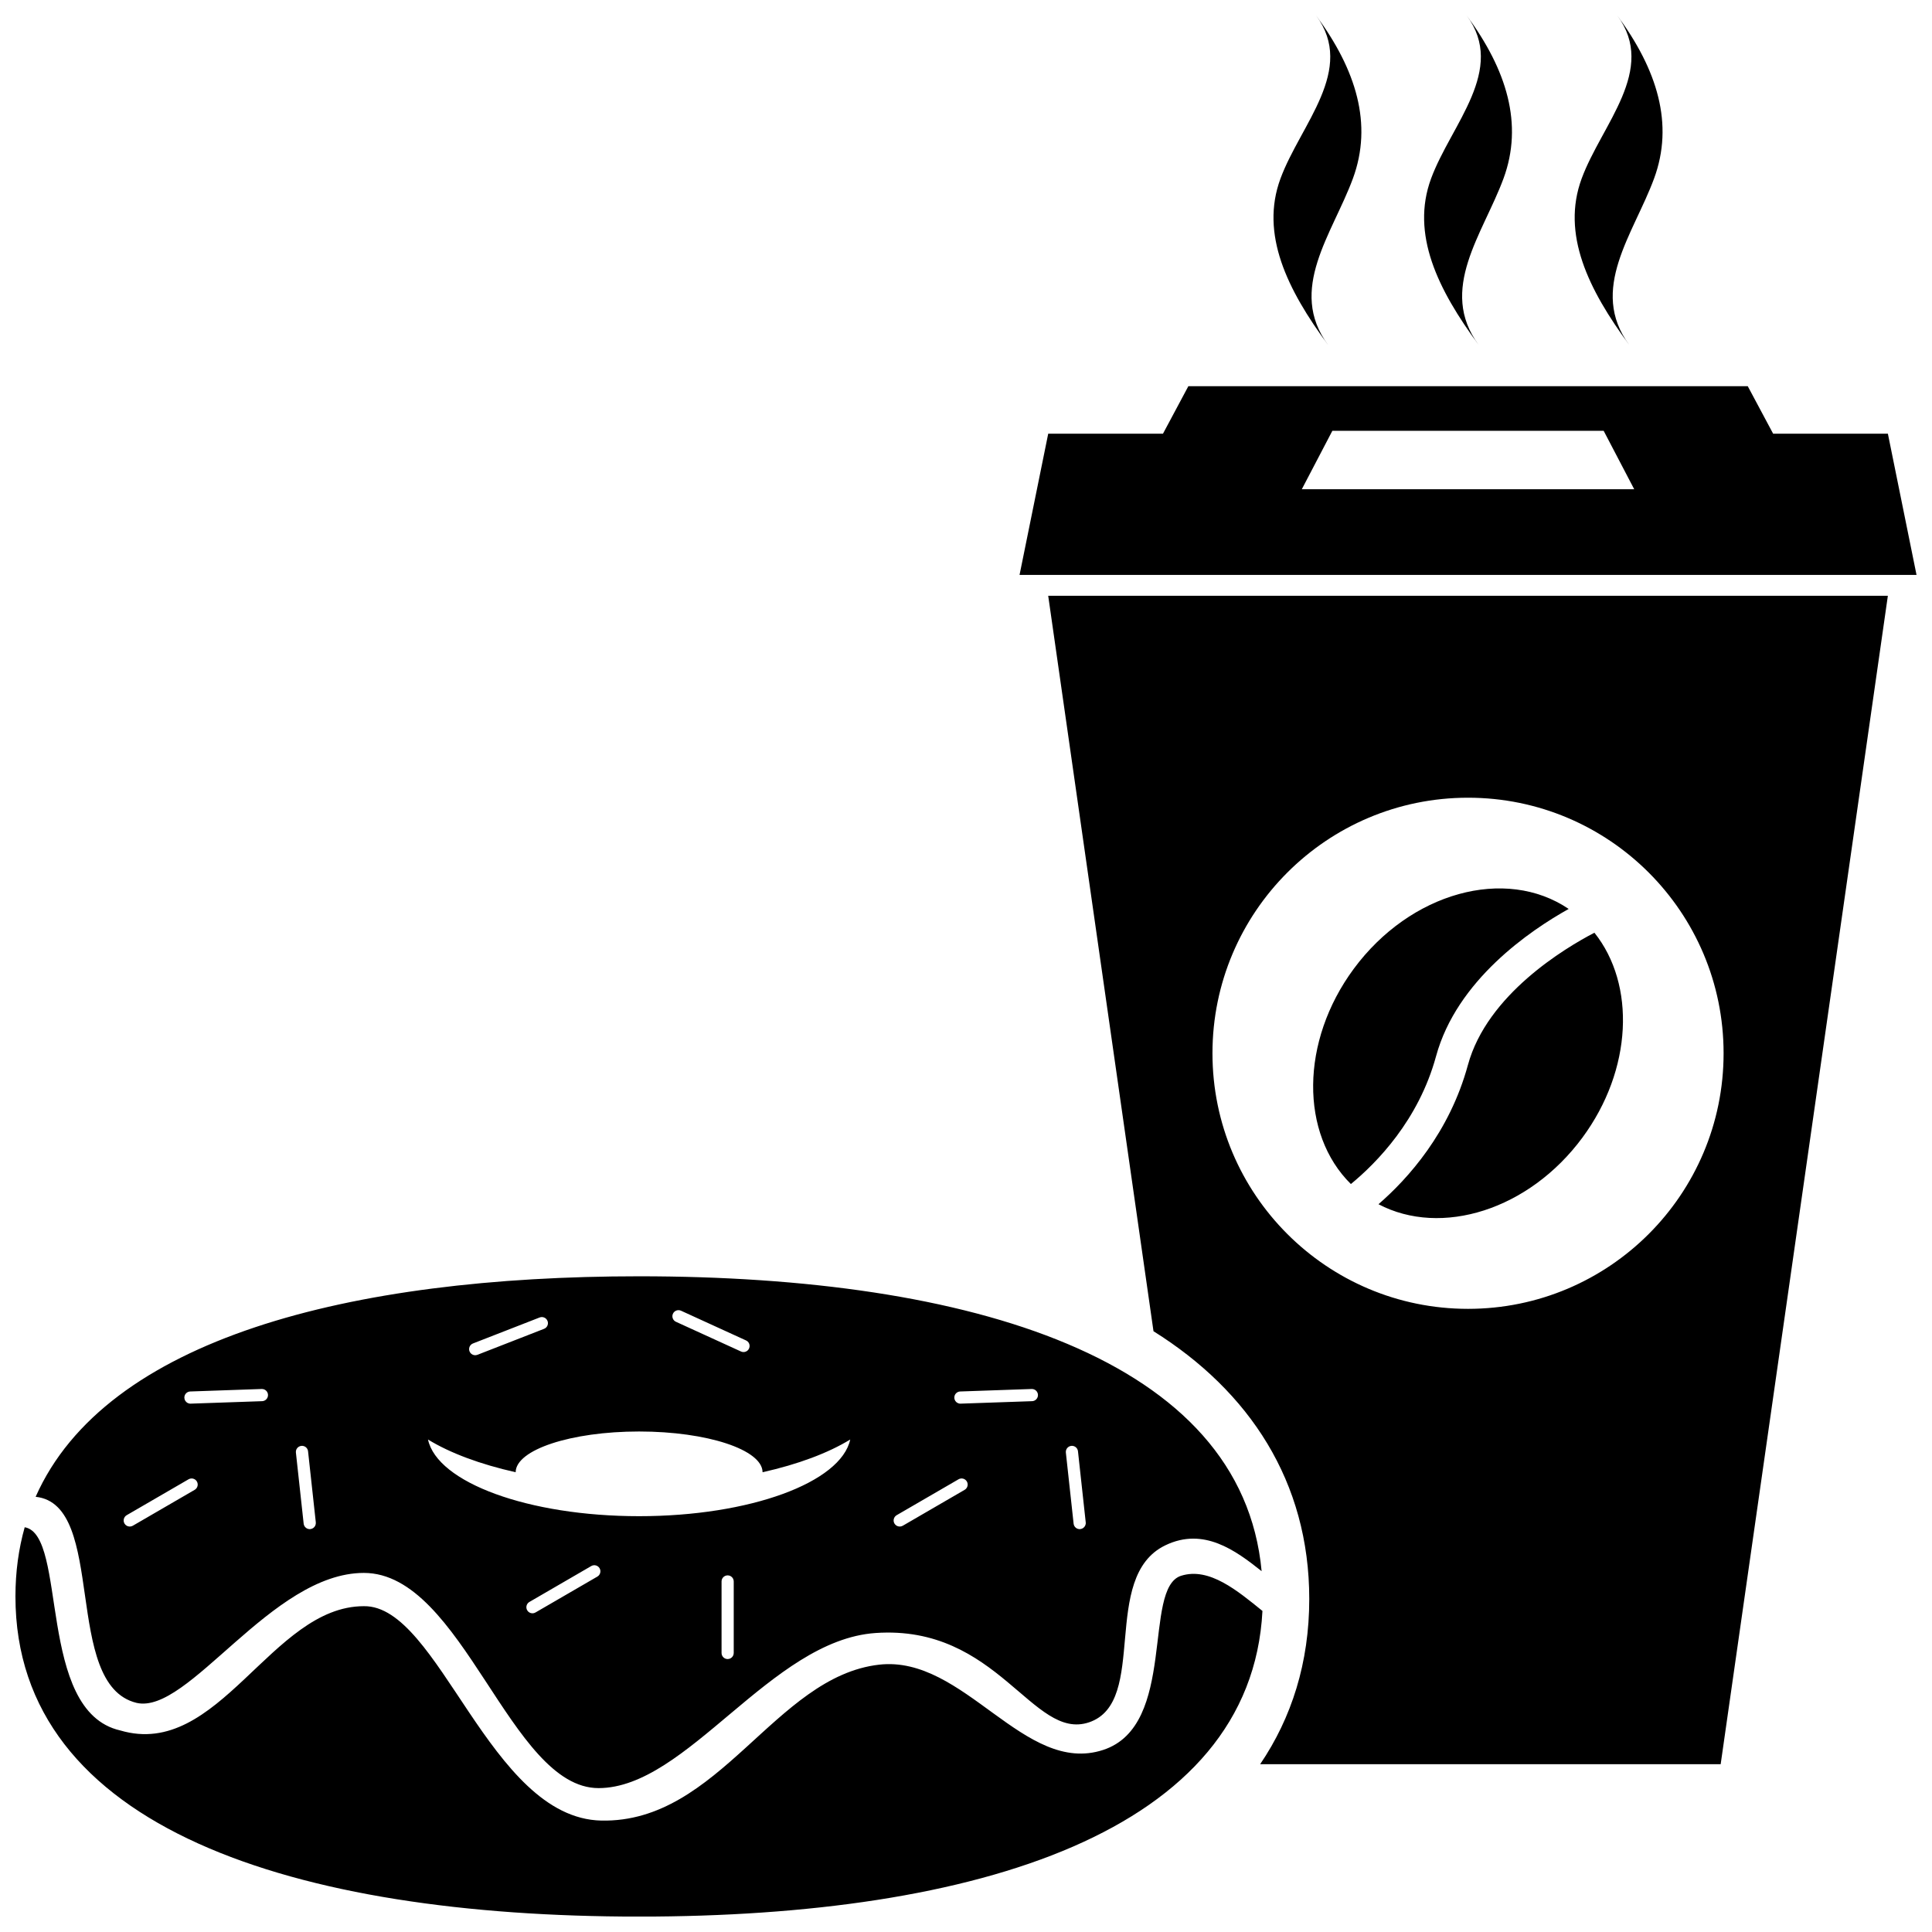 <?xml version="1.0" encoding="UTF-8"?>
<!-- Uploaded to: SVG Repo, www.svgrepo.com, Generator: SVG Repo Mixer Tools -->
<svg width="800px" height="800px" version="1.1" viewBox="144 144 512 512" xmlns="http://www.w3.org/2000/svg">
 <defs>
  <clipPath id="a">
   <path d="m148.09 148.09h503.81v503.81h-503.81z"/>
  </clipPath>
 </defs>
 <g clip-path="url(#a)">
  <path d="m495.97 235.43c-10.855-14.699-18.062-29.406-12.629-44.109 5.316-14.406 20.066-28.812 9.43-43.223 10.637 14.41 15.074 28.812 9.758 43.223-5.422 14.699-17.414 29.406-6.559 44.109zm46.469-44.109c5.312-14.41 0.875-28.812-9.758-43.223 10.637 14.41-4.109 28.816-9.43 43.223-5.426 14.699 1.777 29.406 12.629 44.109-10.859-14.703 1.125-29.41 6.559-44.109zm39.902 0c5.32-14.41 0.879-28.812-9.754-43.223 10.637 14.41-4.117 28.816-9.43 43.223-5.426 14.699 1.773 29.406 12.629 44.109-10.863-14.703 1.133-29.41 6.555-44.109zm69.559 105.04h-237.71l7.598-37.43h30.414l6.723-12.582h148.25l6.723 12.582h30.41zm-74.816-22.707-8.098-15.488h-71.895l-8.098 15.488zm-155.3 28.227h222.52l-44.309 309.65h-122.04c8.34-12.293 13.012-26.91 13.012-43.785 0-31.09-15.852-55.043-41.281-70.961zm43.531 121.25c0 37.406 30.324 67.727 67.727 67.727 37.402 0 67.727-30.324 67.727-67.727 0-37.402-30.324-67.73-67.727-67.73-37.402 0-67.727 30.324-67.727 67.73zm59.25 0.797c5.492-20.168 24.938-33.352 35.152-39.051-16.758-11.336-41.977-4.418-56.965 15.879-14.207 19.246-14.219 43.742-0.75 57.027 6.844-5.625 17.953-16.938 22.562-33.855zm8.449 2.301c-4.883 17.93-15.879 30.121-23.703 36.902 16.66 8.746 39.891 1.516 54.035-17.637 13.297-18 14.16-40.598 3.188-54.316-7.785 4.059-28.422 16.355-33.52 35.051zm-379.57 114.44c18.547-41.863 83.113-58.438 159.93-58.438 87.883 0 159.74 21.703 164.97 78.145-6.914-5.5-15.371-11.742-25.508-6.856-17.434 8.395-4.301 41.535-20.227 46.914-14.969 5.055-24.129-25.938-56.602-23.668-27.762 1.934-49.926 41.102-73.387 41.102-23.457 0-35.941-57.027-62.195-57.027-24.535 0-46.488 37.664-60.262 34.434-19.773-4.871-7.66-52.617-26.715-54.605zm273.02-11.719 2.055 18.844c0.098 0.887 0.891 1.531 1.777 1.43 0.59-0.066 1.074-0.438 1.301-0.945 0.117-0.258 0.168-0.539 0.133-0.836l-2.055-18.844c-0.098-0.887-0.891-1.527-1.777-1.426-0.887 0.094-1.527 0.891-1.434 1.777zm-29.562-14.523c0.02 0.59 0.359 1.102 0.848 1.367 0.242 0.125 0.523 0.203 0.82 0.188l18.941-0.656c0.898-0.031 1.586-0.777 1.559-1.668-0.031-0.898-0.777-1.586-1.664-1.562l-18.941 0.66c-0.891 0.031-1.594 0.777-1.562 1.672zm-15.863 33.324c0.297 0.516 0.836 0.797 1.391 0.801 0.277 0 0.559-0.07 0.816-0.215l16.395-9.516c0.77-0.449 1.031-1.43 0.586-2.207-0.449-0.777-1.438-1.031-2.207-0.586l-16.395 9.512c-0.77 0.453-1.035 1.441-0.586 2.211zm-78.141 11.852c-0.449-0.766-1.438-1.031-2.207-0.586l-16.395 9.516c-0.77 0.449-1.031 1.43-0.586 2.207 0.297 0.52 0.836 0.801 1.391 0.805 0.277 0 0.559-0.07 0.816-0.223l16.395-9.512c0.766-0.449 1.027-1.438 0.586-2.207zm35.547 22.453v-18.953c0-0.898-0.727-1.613-1.613-1.613-0.887 0-1.617 0.719-1.613 1.613v18.953c0 0.898 0.727 1.613 1.613 1.613 0.594 0 1.113-0.316 1.395-0.797 0.137-0.242 0.219-0.523 0.219-0.816zm-15.316-87.77 17.242 7.875c0.812 0.371 1.77 0.016 2.137-0.797 0.246-0.539 0.172-1.148-0.145-1.598-0.16-0.227-0.383-0.418-0.648-0.535l-17.242-7.879c-0.812-0.367-1.77-0.012-2.137 0.797-0.371 0.812-0.016 1.77 0.793 2.137zm-54.703 7.836c0.215 0.555 0.707 0.922 1.254 1.008 0.273 0.047 0.562 0.02 0.84-0.09l17.66-6.887c0.832-0.324 1.246-1.258 0.918-2.086-0.324-0.832-1.258-1.246-2.09-0.922l-17.66 6.883c-0.836 0.324-1.246 1.262-0.922 2.094zm-11.004 23.363c2.453 11.387 26.562 20.32 55.949 20.32 29.387 0 53.496-8.934 55.949-20.32-5.848 3.582-13.828 6.566-23.23 8.672-0.035-5.965-14.672-10.797-32.719-10.797s-32.676 4.832-32.719 10.797c-9.398-2.109-17.387-5.09-23.23-8.672zm-35.004 3.465 2.055 18.844c0.102 0.887 0.898 1.531 1.785 1.43 0.59-0.066 1.074-0.438 1.301-0.945 0.109-0.258 0.16-0.539 0.133-0.836l-2.055-18.844c-0.098-0.887-0.891-1.527-1.777-1.426-0.898 0.094-1.543 0.891-1.441 1.777zm-29.562-14.523c0.02 0.59 0.363 1.102 0.848 1.367 0.242 0.125 0.523 0.203 0.82 0.188l18.941-0.656c0.891-0.031 1.586-0.777 1.559-1.668-0.031-0.898-0.777-1.586-1.668-1.562l-18.941 0.66c-0.891 0.031-1.59 0.777-1.559 1.672zm-15.867 33.324c0.297 0.516 0.836 0.797 1.391 0.801 0.277 0 0.559-0.07 0.816-0.215l16.395-9.516c0.77-0.449 1.031-1.43 0.586-2.207-0.441-0.77-1.438-1.031-2.207-0.586l-16.395 9.512c-0.77 0.453-1.031 1.441-0.586 2.211zm280.04 13.836c-10.332 3.231-0.969 39.707-20.668 46.16-20.965 6.879-36.797-25.176-59.395-22.59-27.648 3.16-42.289 41.961-73.602 41.316-29.695-0.609-42.934-57.141-62.949-56.816-24.535 0-38.414 40.676-64.562 32.926-22.27-5.09-13.812-51.879-25.309-53.844-1.605 5.688-2.453 11.793-2.453 18.336 0 61.438 74 84.844 165.29 84.844 89.352 0 162.14-22.434 165.18-81.004-6.594-5.328-14.082-11.656-21.523-9.328z"/>
 </g>
</svg>